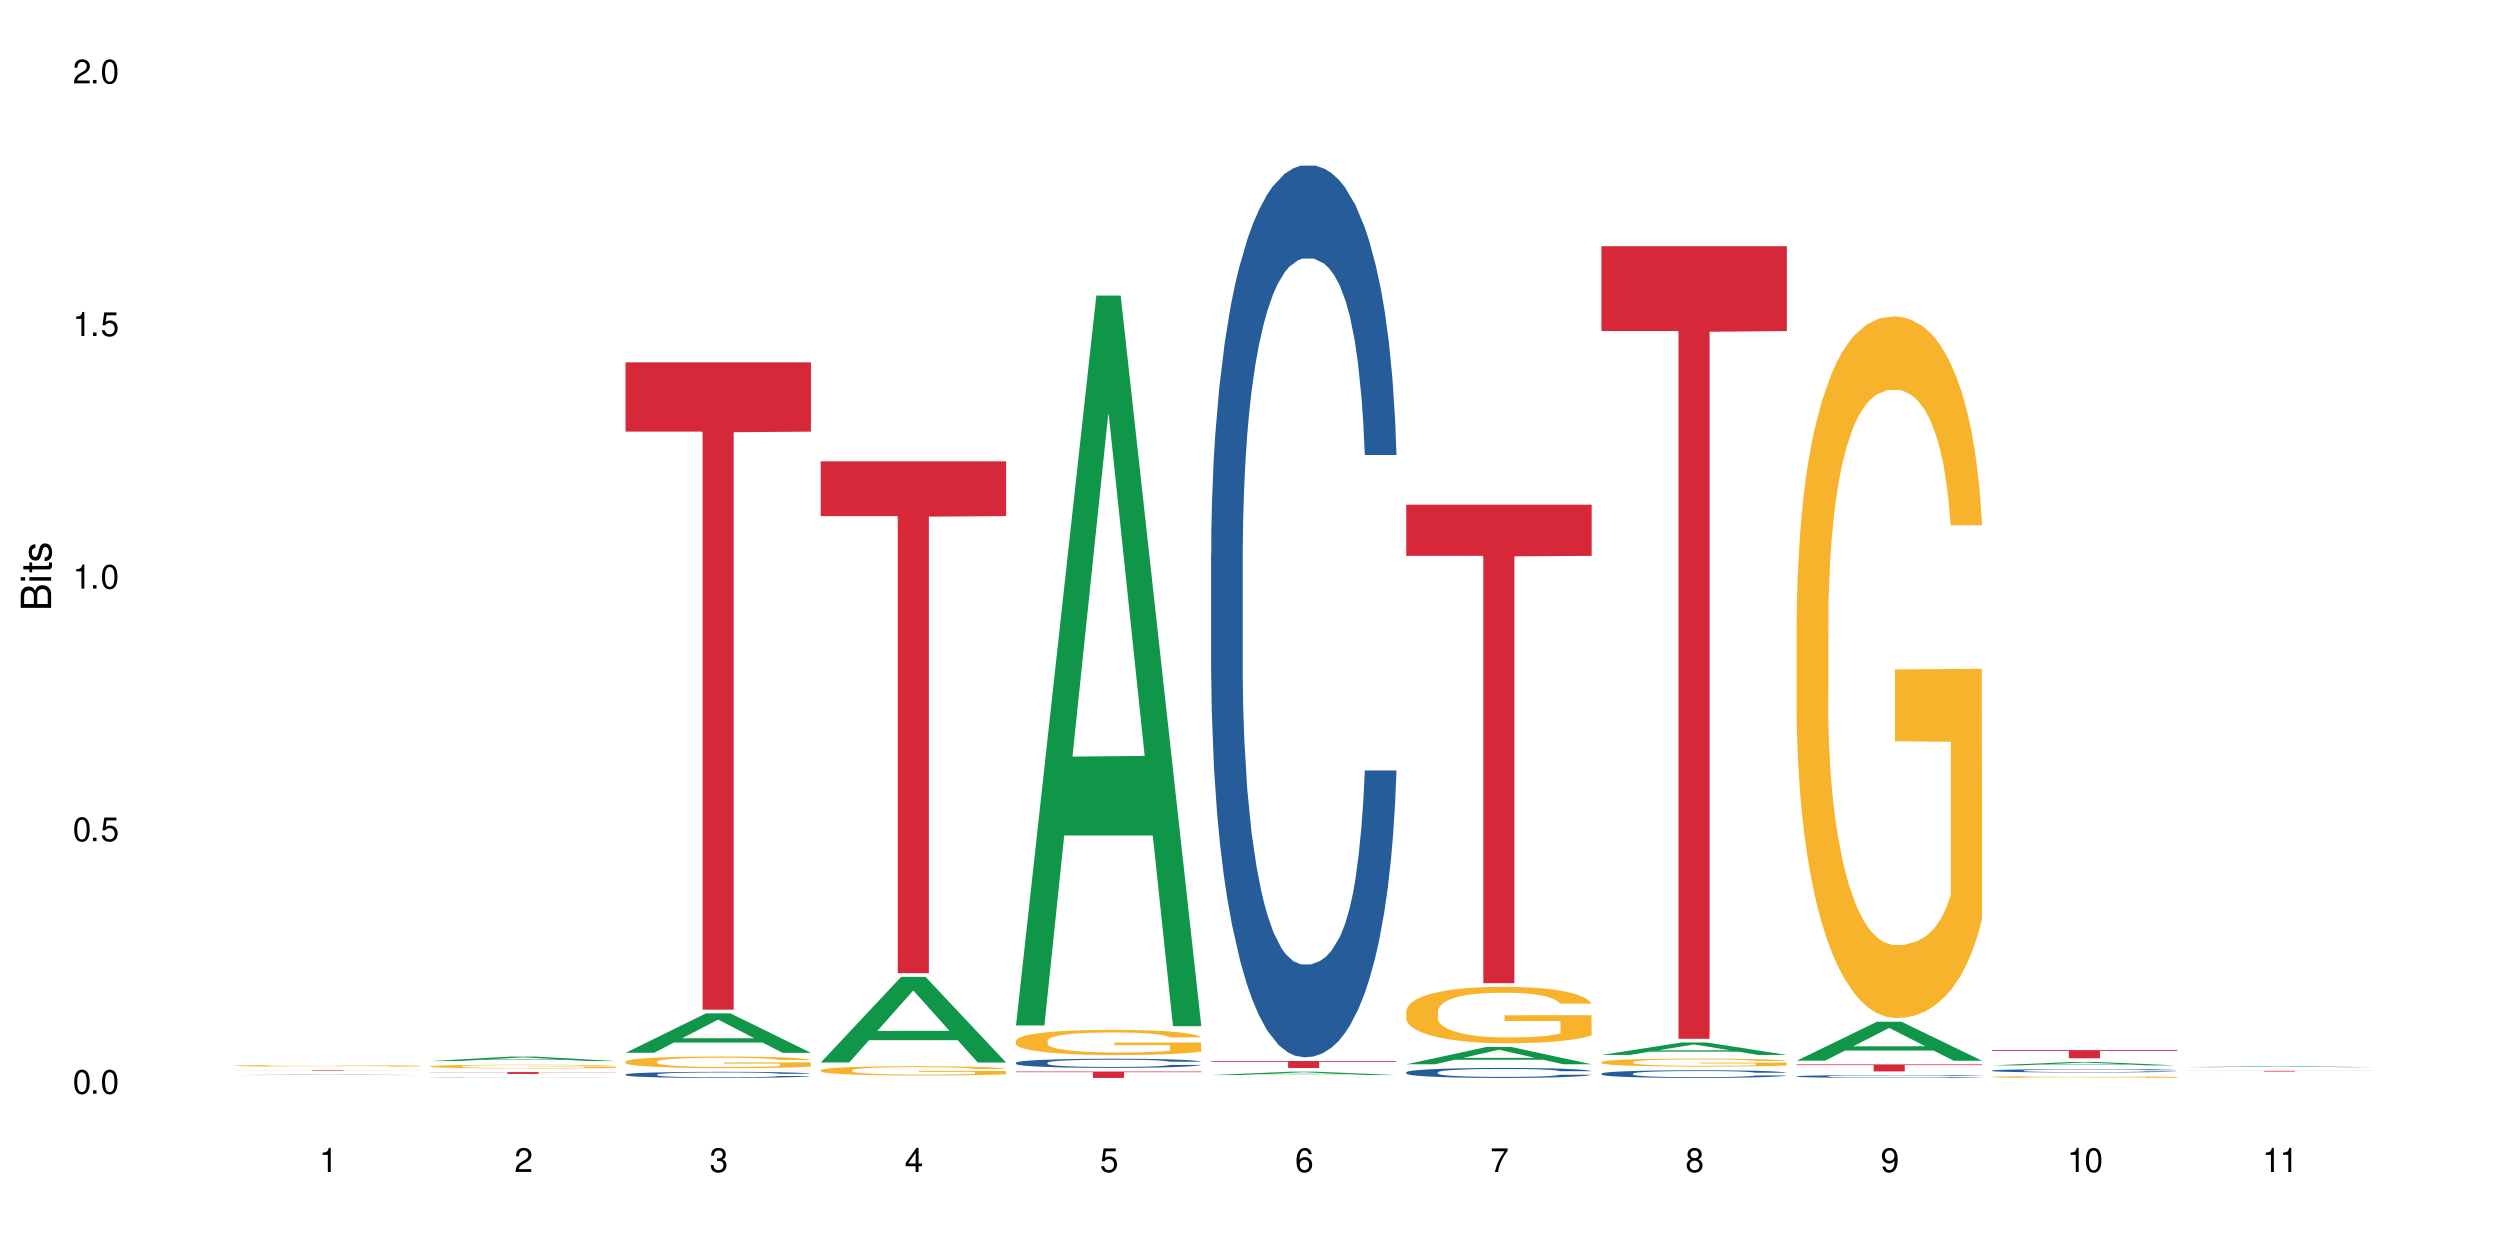 <?xml version="1.0" encoding="UTF-8"?>
<svg xmlns="http://www.w3.org/2000/svg" xmlns:xlink="http://www.w3.org/1999/xlink" width="720" height="360" viewBox="0 0 720 360">
<defs>
<g>
<g id="glyph-0-0">
</g>
<g id="glyph-0-1">
<path d="M 2.641 -6.938 C 2 -6.938 1.422 -6.656 1.078 -6.172 C 0.641 -5.562 0.406 -4.641 0.406 -3.359 C 0.406 -1.016 1.188 0.219 2.641 0.219 C 4.078 0.219 4.859 -1.016 4.859 -3.297 C 4.859 -4.641 4.656 -5.547 4.203 -6.172 C 3.844 -6.656 3.281 -6.938 2.641 -6.938 Z M 2.641 -6.188 C 3.547 -6.188 4 -5.25 4 -3.375 C 4 -1.406 3.562 -0.484 2.625 -0.484 C 1.734 -0.484 1.281 -1.438 1.281 -3.344 C 1.281 -5.25 1.734 -6.188 2.641 -6.188 Z M 2.641 -6.188 "/>
</g>
<g id="glyph-0-2">
<path d="M 1.828 -1 L 0.828 -1 L 0.828 0 L 1.828 0 Z M 1.828 -1 "/>
</g>
<g id="glyph-0-3">
<path d="M 4.562 -6.797 L 1.062 -6.797 L 0.547 -3.094 L 1.328 -3.094 C 1.719 -3.562 2.047 -3.734 2.578 -3.734 C 3.484 -3.734 4.062 -3.109 4.062 -2.094 C 4.062 -1.125 3.484 -0.531 2.578 -0.531 C 1.828 -0.531 1.375 -0.906 1.188 -1.672 L 0.328 -1.672 C 0.453 -1.109 0.547 -0.844 0.75 -0.594 C 1.125 -0.078 1.828 0.219 2.594 0.219 C 3.969 0.219 4.922 -0.781 4.922 -2.219 C 4.922 -3.562 4.031 -4.484 2.719 -4.484 C 2.25 -4.484 1.859 -4.359 1.469 -4.062 L 1.734 -5.969 L 4.562 -5.969 Z M 4.562 -6.797 "/>
</g>
<g id="glyph-0-4">
<path d="M 2.484 -4.938 L 2.484 0 L 3.328 0 L 3.328 -6.938 L 2.766 -6.938 C 2.469 -5.875 2.281 -5.734 0.984 -5.562 L 0.984 -4.938 Z M 2.484 -4.938 "/>
</g>
<g id="glyph-0-5">
<path d="M 4.859 -0.828 L 1.281 -0.828 C 1.359 -1.406 1.672 -1.781 2.5 -2.281 L 3.469 -2.828 C 4.406 -3.344 4.906 -4.062 4.906 -4.906 C 4.906 -5.484 4.672 -6.031 4.266 -6.406 C 3.859 -6.766 3.375 -6.938 2.719 -6.938 C 1.859 -6.938 1.219 -6.625 0.844 -6.031 C 0.609 -5.672 0.5 -5.234 0.484 -4.531 L 1.328 -4.531 C 1.359 -5.016 1.406 -5.281 1.531 -5.516 C 1.75 -5.938 2.188 -6.203 2.703 -6.203 C 3.469 -6.203 4.031 -5.641 4.031 -4.891 C 4.031 -4.344 3.719 -3.859 3.125 -3.516 L 2.234 -3 C 0.812 -2.172 0.406 -1.531 0.328 -0.016 L 4.859 -0.016 Z M 4.859 -0.828 "/>
</g>
<g id="glyph-0-6">
<path d="M 2.125 -3.188 L 2.578 -3.188 C 3.5 -3.188 3.984 -2.766 3.984 -1.922 C 3.984 -1.062 3.469 -0.531 2.594 -0.531 C 1.656 -0.531 1.203 -1 1.156 -2.016 L 0.312 -2.016 C 0.344 -1.453 0.438 -1.094 0.609 -0.781 C 0.953 -0.109 1.625 0.219 2.547 0.219 C 3.953 0.219 4.859 -0.625 4.859 -1.938 C 4.859 -2.828 4.516 -3.297 3.703 -3.594 C 4.344 -3.844 4.656 -4.328 4.656 -5.031 C 4.656 -6.219 3.875 -6.938 2.578 -6.938 C 1.203 -6.938 0.484 -6.172 0.453 -4.703 L 1.297 -4.703 C 1.312 -5.125 1.344 -5.359 1.453 -5.578 C 1.641 -5.969 2.062 -6.203 2.594 -6.203 C 3.344 -6.203 3.797 -5.75 3.797 -5 C 3.797 -4.516 3.609 -4.219 3.25 -4.047 C 3.016 -3.953 2.703 -3.922 2.125 -3.906 Z M 2.125 -3.188 "/>
</g>
<g id="glyph-0-7">
<path d="M 3.141 -1.672 L 3.141 0 L 3.984 0 L 3.984 -1.672 L 4.984 -1.672 L 4.984 -2.438 L 3.984 -2.438 L 3.984 -6.938 L 3.359 -6.938 L 0.266 -2.578 L 0.266 -1.672 Z M 3.141 -2.438 L 1 -2.438 L 3.141 -5.5 Z M 3.141 -2.438 "/>
</g>
<g id="glyph-0-8">
<path d="M 4.781 -5.125 C 4.609 -6.266 3.891 -6.938 2.844 -6.938 C 2.094 -6.938 1.422 -6.578 1.031 -5.953 C 0.594 -5.266 0.406 -4.422 0.406 -3.172 C 0.406 -2 0.578 -1.25 0.984 -0.641 C 1.359 -0.078 1.953 0.219 2.703 0.219 C 3.984 0.219 4.922 -0.75 4.922 -2.094 C 4.922 -3.375 4.062 -4.281 2.844 -4.281 C 2.172 -4.281 1.641 -4.031 1.281 -3.516 C 1.281 -5.234 1.828 -6.188 2.797 -6.188 C 3.391 -6.188 3.797 -5.797 3.938 -5.125 Z M 2.734 -3.531 C 3.547 -3.531 4.062 -2.953 4.062 -2.031 C 4.062 -1.156 3.484 -0.531 2.703 -0.531 C 1.922 -0.531 1.328 -1.188 1.328 -2.078 C 1.328 -2.938 1.906 -3.531 2.734 -3.531 Z M 2.734 -3.531 "/>
</g>
<g id="glyph-0-9">
<path d="M 4.984 -6.797 L 0.438 -6.797 L 0.438 -5.969 L 4.109 -5.969 C 2.5 -3.656 1.828 -2.234 1.328 0 L 2.219 0 C 2.594 -2.172 3.453 -4.047 4.984 -6.094 Z M 4.984 -6.797 "/>
</g>
<g id="glyph-0-10">
<path d="M 3.75 -3.656 C 4.469 -4.094 4.688 -4.438 4.688 -5.078 C 4.688 -6.172 3.844 -6.938 2.641 -6.938 C 1.438 -6.938 0.594 -6.172 0.594 -5.094 C 0.594 -4.438 0.812 -4.094 1.516 -3.656 C 0.734 -3.266 0.359 -2.703 0.359 -1.922 C 0.359 -0.656 1.281 0.219 2.641 0.219 C 3.984 0.219 4.922 -0.656 4.922 -1.922 C 4.922 -2.703 4.531 -3.266 3.75 -3.656 Z M 2.641 -6.188 C 3.359 -6.188 3.812 -5.75 3.812 -5.062 C 3.812 -4.406 3.344 -3.984 2.641 -3.984 C 1.922 -3.984 1.453 -4.406 1.453 -5.078 C 1.453 -5.75 1.922 -6.188 2.641 -6.188 Z M 2.641 -3.266 C 3.484 -3.266 4.062 -2.719 4.062 -1.906 C 4.062 -1.078 3.484 -0.531 2.625 -0.531 C 1.797 -0.531 1.219 -1.094 1.219 -1.906 C 1.219 -2.719 1.781 -3.266 2.641 -3.266 Z M 2.641 -3.266 "/>
</g>
<g id="glyph-0-11">
<path d="M 0.516 -1.578 C 0.672 -0.453 1.406 0.219 2.438 0.219 C 3.188 0.219 3.859 -0.141 4.266 -0.766 C 4.688 -1.453 4.891 -2.297 4.891 -3.547 C 4.891 -4.719 4.703 -5.453 4.312 -6.078 C 3.938 -6.641 3.344 -6.938 2.594 -6.938 C 1.297 -6.938 0.359 -5.969 0.359 -4.625 C 0.359 -3.344 1.234 -2.453 2.453 -2.453 C 3.094 -2.453 3.578 -2.672 4.016 -3.203 C 4 -1.484 3.469 -0.531 2.5 -0.531 C 1.906 -0.531 1.484 -0.906 1.359 -1.578 Z M 2.578 -6.203 C 3.375 -6.203 3.969 -5.531 3.969 -4.641 C 3.969 -3.797 3.391 -3.188 2.547 -3.188 C 1.734 -3.188 1.234 -3.766 1.234 -4.688 C 1.234 -5.562 1.797 -6.203 2.578 -6.203 Z M 2.578 -6.203 "/>
</g>
<g id="glyph-1-0">
</g>
<g id="glyph-1-1">
<path d="M 0 -0.953 L 0 -4.891 C 0 -5.719 -0.234 -6.344 -0.734 -6.797 C -1.188 -7.234 -1.812 -7.469 -2.5 -7.469 C -3.547 -7.469 -4.188 -7 -4.625 -5.875 C -4.984 -6.688 -5.625 -7.094 -6.531 -7.094 C -7.172 -7.094 -7.734 -6.859 -8.141 -6.391 C -8.562 -5.922 -8.75 -5.344 -8.75 -4.5 L -8.75 -0.953 Z M -4.984 -2.062 L -7.766 -2.062 L -7.766 -4.219 C -7.766 -4.844 -7.688 -5.203 -7.453 -5.5 C -7.219 -5.812 -6.859 -5.969 -6.375 -5.969 C -5.891 -5.969 -5.531 -5.812 -5.297 -5.5 C -5.062 -5.203 -4.984 -4.844 -4.984 -4.219 Z M -0.984 -2.062 L -4 -2.062 L -4 -4.781 C -4 -5.766 -3.438 -6.359 -2.484 -6.359 C -1.547 -6.359 -0.984 -5.766 -0.984 -4.781 Z M -0.984 -2.062 "/>
</g>
<g id="glyph-1-2">
<path d="M -6.281 -1.797 L -6.281 -0.797 L 0 -0.797 L 0 -1.797 Z M -8.75 -1.797 L -8.75 -0.797 L -7.484 -0.797 L -7.484 -1.797 Z M -8.75 -1.797 "/>
</g>
<g id="glyph-1-3">
<path d="M -6.281 -3.047 L -6.281 -2.016 L -8.016 -2.016 L -8.016 -1.016 L -6.281 -1.016 L -6.281 -0.172 L -5.469 -0.172 L -5.469 -1.016 L -0.719 -1.016 C -0.078 -1.016 0.281 -1.453 0.281 -2.234 C 0.281 -2.5 0.25 -2.719 0.188 -3.047 L -0.641 -3.047 C -0.609 -2.906 -0.594 -2.766 -0.594 -2.562 C -0.594 -2.141 -0.719 -2.016 -1.156 -2.016 L -5.469 -2.016 L -5.469 -3.047 Z M -6.281 -3.047 "/>
</g>
<g id="glyph-1-4">
<path d="M -4.531 -5.25 C -5.766 -5.25 -6.469 -4.422 -6.469 -2.969 C -6.469 -1.516 -5.719 -0.562 -4.547 -0.562 C -3.562 -0.562 -3.094 -1.062 -2.734 -2.562 L -2.516 -3.484 C -2.344 -4.188 -2.094 -4.469 -1.641 -4.469 C -1.047 -4.469 -0.641 -3.875 -0.641 -3 C -0.641 -2.453 -0.797 -2 -1.062 -1.75 C -1.25 -1.594 -1.422 -1.531 -1.875 -1.469 L -1.875 -0.406 C -0.422 -0.453 0.281 -1.266 0.281 -2.922 C 0.281 -4.5 -0.5 -5.516 -1.719 -5.516 C -2.656 -5.516 -3.172 -4.984 -3.469 -3.734 L -3.703 -2.766 C -3.891 -1.953 -4.156 -1.609 -4.594 -1.609 C -5.188 -1.609 -5.547 -2.125 -5.547 -2.938 C -5.547 -3.75 -5.203 -4.172 -4.531 -4.203 Z M -4.531 -5.25 "/>
</g>
</g>
</defs>
<rect x="-72" y="-36" width="864" height="432" fill="rgb(100%, 100%, 100%)" fill-opacity="1"/>
<path fill-rule="nonzero" fill="rgb(6.275%, 58.824%, 28.235%)" fill-opacity="1" d="M 67.73 309.621 L 67.789 309.621 L 90.895 309.457 L 97.91 309.457 L 121.133 309.621 L 112.973 309.621 L 107.152 309.578 L 81.652 309.578 L 75.945 309.621 L 67.73 309.621 L 84.105 309.559 L 104.816 309.559 L 94.488 309.484 L 94.262 309.484 L 84.047 309.559 L 84.105 309.559 Z M 67.73 309.621 "/>
<path fill-rule="nonzero" fill="rgb(96.863%, 70.196%, 16.863%)" fill-opacity="1" d="M 67.73 306.914 L 67.797 306.914 L 67.797 306.906 L 68.055 306.887 L 68.707 306.859 L 69.555 306.836 L 70.465 306.82 L 71.051 306.812 L 72.027 306.797 L 72.875 306.789 L 75.023 306.77 L 77.762 306.75 L 79.258 306.742 L 80.949 306.734 L 83.359 306.727 L 84.469 306.723 L 87.855 306.719 L 91.695 306.715 L 95.93 306.711 L 97.883 306.711 L 100.555 306.715 L 104.199 306.719 L 106.285 306.723 L 107.91 306.727 L 109.605 306.734 L 111.688 306.742 L 113.645 306.754 L 115.207 306.762 L 116.77 306.777 L 118.07 306.789 L 119.18 306.805 L 120.156 306.824 L 120.742 306.84 L 121.133 306.852 L 112.078 306.852 L 111.559 306.84 L 110.973 306.828 L 109.996 306.812 L 109.02 306.801 L 108.043 306.793 L 106.219 306.781 L 104.656 306.773 L 102.703 306.77 L 100.812 306.766 L 98.664 306.762 L 93.91 306.762 L 90.785 306.766 L 88.961 306.77 L 87.66 306.773 L 85.836 306.777 L 84.727 306.785 L 84.078 306.785 L 82.125 306.801 L 80.82 306.812 L 80.105 306.82 L 79.191 306.832 L 78.543 306.844 L 77.824 306.863 L 77.434 306.875 L 76.914 306.906 L 76.848 306.984 L 77.043 307 L 77.434 307.016 L 77.957 307.031 L 78.738 307.051 L 79.52 307.062 L 80.887 307.078 L 82.059 307.09 L 82.969 307.098 L 84.727 307.109 L 85.445 307.113 L 87.137 307.121 L 88.895 307.125 L 91.047 307.133 L 92.672 307.133 L 95.277 307.137 L 98.598 307.137 L 102.508 307.133 L 104.98 307.129 L 106.676 307.125 L 107.781 307.125 L 109.148 307.117 L 110.125 307.113 L 111.039 307.109 L 112.145 307.102 L 112.145 307 L 96.059 307 L 96.059 306.949 L 121.066 306.949 L 121.133 307.117 L 119.766 307.129 L 118.07 307.141 L 116.441 307.152 L 114.75 307.156 L 112.34 307.168 L 110.387 307.172 L 107.391 307.176 L 104.656 307.18 L 101.789 307.184 L 99.25 307.184 L 96.254 307.188 L 93.586 307.184 L 90.719 307.184 L 88.441 307.18 L 86.355 307.176 L 84.273 307.168 L 81.668 307.16 L 79.973 307.152 L 78.215 307.145 L 76.457 307.133 L 74.895 307.121 L 73.852 307.113 L 72.812 307.102 L 71.703 307.09 L 70.66 307.074 L 69.879 307.059 L 69.164 307.047 L 68.645 307.031 L 68.121 307.012 L 67.859 306.996 L 67.73 306.98 Z M 67.73 306.914 "/>
<path fill-rule="nonzero" fill="rgb(83.922%, 15.686%, 22.353%)" fill-opacity="1" d="M 67.73 308.242 L 121.133 308.242 L 121.133 308.258 L 98.875 308.258 L 98.875 308.402 L 89.922 308.402 L 89.922 308.258 L 67.73 308.258 Z M 67.73 308.242 "/>
<path fill-rule="nonzero" fill="rgb(6.275%, 58.824%, 28.235%)" fill-opacity="1" d="M 123.941 305.582 L 124 305.582 L 147.105 304.297 L 154.125 304.297 L 177.344 305.586 L 169.184 305.586 L 163.367 305.25 L 137.863 305.25 L 132.156 305.582 L 123.941 305.582 L 140.316 305.109 L 161.027 305.109 L 150.699 304.508 L 150.586 304.508 L 150.473 304.512 L 140.258 305.109 L 140.316 305.109 Z M 123.941 305.582 "/>
<path fill-rule="nonzero" fill="rgb(14.51%, 36.078%, 60%)" fill-opacity="1" d="M 123.941 310.387 L 124.008 310.387 L 124.008 310.383 L 124.203 310.383 L 124.66 310.379 L 125.113 310.375 L 126.285 310.367 L 127.914 310.363 L 129.609 310.359 L 130.844 310.359 L 131.953 310.355 L 134.492 310.352 L 136.121 310.352 L 137.879 310.348 L 145.109 310.348 L 147.711 310.344 L 158.59 310.344 L 160.672 310.348 L 165.492 310.348 L 168.227 310.352 L 169.465 310.352 L 171.418 310.355 L 172.914 310.359 L 173.957 310.359 L 175.129 310.363 L 176.172 310.367 L 176.953 310.371 L 177.344 310.375 L 168.227 310.375 L 167.77 310.371 L 167.25 310.371 L 165.297 310.363 L 163.93 310.359 L 160.996 310.359 L 159.5 310.355 L 145.109 310.355 L 143.152 310.359 L 140.156 310.359 L 139.051 310.363 L 137.684 310.363 L 136.707 310.367 L 135.598 310.371 L 134.949 310.371 L 134.363 310.375 L 133.84 310.375 L 133.449 310.379 L 133.191 310.383 L 133.059 310.387 L 133.059 310.398 L 133.191 310.402 L 133.516 310.406 L 134.363 310.414 L 135.598 310.418 L 137.031 310.422 L 138.398 310.422 L 139.18 310.426 L 141.852 310.426 L 144.195 310.43 L 161.062 310.43 L 162.559 310.426 L 163.863 310.426 L 164.84 310.422 L 165.492 310.422 L 166.469 310.418 L 167.25 310.418 L 167.836 310.414 L 168.227 310.41 L 177.344 310.41 L 176.953 310.414 L 176.367 310.418 L 175.781 310.418 L 174.867 310.422 L 173.828 310.426 L 172.328 310.43 L 171.09 310.43 L 169.465 310.434 L 167.965 310.434 L 166.336 310.438 L 160.672 310.438 L 158.652 310.441 L 143.414 310.441 L 140.094 310.438 L 137.684 310.438 L 135.793 310.434 L 134.168 310.434 L 132.344 310.43 L 130 310.426 L 128.566 310.426 L 127.59 310.422 L 126.48 310.418 L 125.699 310.414 L 124.789 310.41 L 124.137 310.402 L 123.941 310.398 Z M 123.941 310.387 "/>
<path fill-rule="nonzero" fill="rgb(96.863%, 70.196%, 16.863%)" fill-opacity="1" d="M 123.941 307.094 L 124.008 307.094 L 124.008 307.074 L 124.27 307.027 L 124.918 306.969 L 125.766 306.922 L 126.676 306.883 L 127.266 306.859 L 128.242 306.832 L 129.086 306.812 L 131.234 306.766 L 133.973 306.727 L 135.469 306.711 L 137.164 306.691 L 139.57 306.676 L 140.68 306.668 L 144.066 306.652 L 147.906 306.645 L 152.141 306.641 L 154.094 306.641 L 156.766 306.645 L 160.41 306.656 L 162.496 306.664 L 164.125 306.676 L 165.816 306.688 L 167.902 306.707 L 169.855 306.73 L 171.418 306.754 L 172.98 306.781 L 174.281 306.812 L 175.391 306.848 L 176.367 306.887 L 176.953 306.922 L 177.344 306.953 L 168.293 306.953 L 167.77 306.922 L 167.184 306.895 L 166.207 306.863 L 165.23 306.84 L 164.254 306.82 L 162.43 306.797 L 160.867 306.781 L 158.914 306.766 L 157.023 306.758 L 154.875 306.754 L 153.574 306.75 L 150.121 306.75 L 146.996 306.758 L 145.172 306.766 L 143.871 306.773 L 142.047 306.789 L 140.941 306.801 L 140.289 306.809 L 138.336 306.836 L 137.031 306.863 L 136.316 306.883 L 135.402 306.91 L 134.754 306.938 L 134.035 306.977 L 133.645 307.004 L 133.125 307.07 L 133.059 307.246 L 133.254 307.281 L 133.645 307.32 L 134.168 307.355 L 134.949 307.391 L 135.73 307.422 L 137.098 307.457 L 138.27 307.484 L 139.18 307.5 L 140.941 307.527 L 141.656 307.535 L 143.348 307.551 L 145.109 307.566 L 147.258 307.578 L 148.883 307.582 L 151.488 307.586 L 154.812 307.586 L 158.719 307.582 L 161.191 307.574 L 162.887 307.566 L 163.992 307.559 L 165.359 307.551 L 166.336 307.539 L 167.25 307.527 L 168.355 307.512 L 168.355 307.281 L 152.27 307.281 L 152.27 307.172 L 177.277 307.172 L 177.344 307.551 L 175.977 307.574 L 174.281 307.602 L 172.656 307.621 L 170.961 307.637 L 168.551 307.656 L 166.598 307.664 L 163.602 307.68 L 160.867 307.688 L 158 307.695 L 155.461 307.695 L 152.465 307.699 L 149.797 307.695 L 146.93 307.691 L 144.652 307.684 L 142.566 307.672 L 140.484 307.66 L 137.879 307.641 L 136.188 307.625 L 134.426 307.602 L 132.668 307.578 L 131.105 307.555 L 130.062 307.531 L 129.023 307.508 L 127.914 307.48 L 126.871 307.449 L 126.09 307.418 L 125.375 307.383 L 124.855 307.352 L 124.332 307.309 L 124.074 307.273 L 123.941 307.242 Z M 123.941 307.094 "/>
<path fill-rule="nonzero" fill="rgb(83.922%, 15.686%, 22.353%)" fill-opacity="1" d="M 123.941 308.754 L 177.344 308.754 L 177.344 308.809 L 155.086 308.812 L 155.086 309.289 L 146.133 309.289 L 146.133 308.812 L 146.004 308.809 L 123.941 308.809 Z M 123.941 308.754 "/>
<path fill-rule="nonzero" fill="rgb(6.275%, 58.824%, 28.235%)" fill-opacity="1" d="M 180.152 303.211 L 180.211 303.199 L 203.316 291.84 L 210.336 291.84 L 233.555 303.223 L 225.395 303.223 L 219.578 300.25 L 194.074 300.25 L 188.371 303.211 L 180.152 303.211 L 196.527 299.023 L 217.238 299.012 L 206.91 293.699 L 206.797 293.691 L 206.684 293.723 L 196.473 299.012 L 196.527 299.023 Z M 180.152 303.211 "/>
<path fill-rule="nonzero" fill="rgb(14.51%, 36.078%, 60%)" fill-opacity="1" d="M 180.152 309.449 L 180.219 309.449 L 180.219 309.41 L 180.414 309.352 L 180.871 309.273 L 181.324 309.219 L 182.5 309.125 L 184.125 309.035 L 185.82 308.965 L 187.059 308.922 L 188.164 308.891 L 190.703 308.832 L 192.332 308.801 L 194.09 308.773 L 196.238 308.746 L 197.801 308.73 L 201.32 308.703 L 203.922 308.691 L 205.941 308.688 L 210.305 308.688 L 212.91 308.695 L 214.801 308.703 L 216.883 308.715 L 218.641 308.73 L 221.703 308.766 L 224.438 308.809 L 225.676 308.836 L 227.629 308.887 L 229.125 308.934 L 230.168 308.977 L 231.34 309.035 L 232.383 309.105 L 233.164 309.188 L 233.555 309.258 L 224.438 309.258 L 223.98 309.191 L 223.461 309.145 L 222.484 309.078 L 221.508 309.031 L 220.141 308.984 L 218.902 308.953 L 217.207 308.926 L 215.711 308.906 L 214.148 308.891 L 212.648 308.879 L 209.785 308.871 L 206.465 308.871 L 205.227 308.875 L 202.688 308.887 L 201.32 308.898 L 199.363 308.922 L 197.996 308.941 L 196.371 308.973 L 195.262 309 L 193.895 309.043 L 192.918 309.078 L 191.812 309.133 L 191.16 309.172 L 190.574 309.219 L 190.051 309.27 L 189.66 309.324 L 189.402 309.387 L 189.27 309.441 L 189.27 309.691 L 189.402 309.75 L 189.727 309.816 L 190.574 309.914 L 191.812 310 L 193.242 310.066 L 194.609 310.113 L 195.395 310.137 L 196.434 310.164 L 198.062 310.195 L 200.406 310.227 L 201.773 310.238 L 203.859 310.254 L 206.008 310.258 L 208.875 310.258 L 211.414 310.254 L 213.105 310.242 L 214.863 310.23 L 217.273 310.203 L 218.773 310.18 L 220.074 310.148 L 221.051 310.117 L 221.703 310.094 L 222.68 310.043 L 223.461 309.988 L 224.047 309.934 L 224.438 309.879 L 233.555 309.879 L 233.164 309.941 L 232.578 310.004 L 231.992 310.051 L 231.082 310.105 L 230.039 310.156 L 228.539 310.211 L 227.305 310.25 L 225.676 310.289 L 224.176 310.32 L 222.551 310.348 L 220.141 310.379 L 218.578 310.395 L 216.883 310.41 L 214.863 310.422 L 212.324 310.434 L 209.59 310.441 L 207.051 310.441 L 204.316 310.438 L 202.297 310.43 L 199.625 310.418 L 196.305 310.387 L 193.895 310.359 L 192.008 310.328 L 190.379 310.297 L 188.555 310.254 L 186.211 310.18 L 184.777 310.129 L 183.801 310.082 L 182.695 310.02 L 181.914 309.965 L 181 309.875 L 180.348 309.762 L 180.152 309.672 Z M 180.152 309.449 "/>
<path fill-rule="nonzero" fill="rgb(96.863%, 70.196%, 16.863%)" fill-opacity="1" d="M 180.152 305.715 L 180.219 305.711 L 180.219 305.648 L 180.48 305.512 L 181.129 305.32 L 181.977 305.164 L 182.891 305.043 L 183.477 304.977 L 184.453 304.887 L 185.297 304.82 L 187.449 304.68 L 190.184 304.551 L 191.68 304.496 L 193.375 304.445 L 195.785 304.387 L 196.891 304.363 L 200.277 304.316 L 204.121 304.285 L 208.352 304.277 L 210.305 304.277 L 212.977 304.293 L 216.621 304.324 L 218.707 304.355 L 220.336 304.387 L 222.027 304.426 L 224.113 304.488 L 226.066 304.562 L 227.629 304.633 L 229.191 304.727 L 230.492 304.824 L 231.602 304.934 L 232.578 305.062 L 233.164 305.168 L 233.555 305.277 L 224.504 305.277 L 223.98 305.168 L 223.395 305.086 L 222.418 304.984 L 221.441 304.91 L 220.465 304.852 L 218.641 304.773 L 217.078 304.723 L 215.125 304.68 L 213.238 304.652 L 211.086 304.633 L 209.785 304.629 L 206.332 304.629 L 203.207 304.648 L 201.383 304.676 L 200.082 304.699 L 198.258 304.746 L 197.152 304.781 L 196.5 304.805 L 194.547 304.902 L 193.242 304.988 L 192.527 305.047 L 191.617 305.137 L 190.965 305.219 L 190.246 305.344 L 189.855 305.434 L 189.336 305.645 L 189.27 306.195 L 189.465 306.312 L 189.855 306.438 L 190.379 306.547 L 191.16 306.664 L 191.941 306.754 L 193.309 306.871 L 194.48 306.953 L 195.395 307.004 L 197.152 307.086 L 197.867 307.113 L 199.562 307.172 L 201.32 307.215 L 203.469 307.25 L 205.098 307.27 L 207.699 307.285 L 211.023 307.285 L 214.93 307.266 L 217.402 307.242 L 219.098 307.215 L 220.203 307.195 L 221.57 307.16 L 222.551 307.129 L 223.461 307.098 L 224.566 307.043 L 224.566 306.312 L 208.484 306.309 L 208.484 305.965 L 233.488 305.961 L 233.555 307.16 L 232.188 307.242 L 230.492 307.324 L 228.867 307.387 L 227.172 307.438 L 224.762 307.496 L 222.809 307.531 L 219.812 307.574 L 217.078 307.602 L 214.215 307.621 L 211.672 307.629 L 208.68 307.633 L 206.008 307.629 L 203.141 307.609 L 200.863 307.586 L 198.777 307.555 L 196.695 307.516 L 194.09 307.449 L 192.398 307.398 L 190.641 307.332 L 188.879 307.258 L 187.316 307.172 L 186.277 307.109 L 185.234 307.035 L 184.125 306.945 L 183.086 306.84 L 182.305 306.746 L 181.586 306.637 L 181.066 306.535 L 180.543 306.398 L 180.285 306.289 L 180.152 306.191 Z M 180.152 305.715 "/>
<path fill-rule="nonzero" fill="rgb(83.922%, 15.686%, 22.353%)" fill-opacity="1" d="M 180.152 104.355 L 233.555 104.355 L 233.555 124.309 L 211.301 124.484 L 211.301 290.785 L 202.344 290.785 L 202.344 124.66 L 202.215 124.309 L 180.152 124.309 Z M 180.152 104.355 "/>
<path fill-rule="nonzero" fill="rgb(6.275%, 58.824%, 28.235%)" fill-opacity="1" d="M 236.367 305.992 L 236.422 305.969 L 259.527 281.332 L 266.547 281.332 L 289.766 306.012 L 281.609 306.012 L 275.789 299.57 L 250.285 299.57 L 244.582 305.992 L 236.367 305.992 L 252.738 296.906 L 273.449 296.883 L 263.121 285.367 L 263.008 285.344 L 262.895 285.41 L 252.684 296.883 L 252.738 296.906 Z M 236.367 305.992 "/>
<path fill-rule="nonzero" fill="rgb(96.863%, 70.196%, 16.863%)" fill-opacity="1" d="M 236.367 308.219 L 236.43 308.215 L 236.43 308.164 L 236.691 308.055 L 237.344 307.902 L 238.188 307.777 L 239.102 307.68 L 239.688 307.629 L 240.664 307.555 L 241.512 307.504 L 243.66 307.391 L 246.395 307.289 L 247.891 307.246 L 249.586 307.203 L 251.996 307.156 L 253.102 307.141 L 256.488 307.102 L 260.332 307.074 L 264.562 307.07 L 266.516 307.07 L 269.188 307.082 L 272.836 307.109 L 274.918 307.133 L 276.547 307.156 L 278.238 307.188 L 280.324 307.238 L 282.277 307.297 L 283.84 307.355 L 285.402 307.43 L 286.707 307.508 L 287.812 307.594 L 288.789 307.695 L 289.375 307.781 L 289.766 307.867 L 280.715 307.867 L 280.191 307.781 L 279.605 307.715 L 278.629 307.633 L 277.652 307.574 L 276.676 307.527 L 274.852 307.465 L 273.289 307.426 L 271.336 307.391 L 269.449 307.371 L 267.301 307.355 L 265.996 307.352 L 262.543 307.352 L 259.418 307.367 L 257.594 307.387 L 256.293 307.406 L 254.469 307.441 L 253.363 307.473 L 252.711 307.492 L 250.758 307.566 L 249.457 307.637 L 248.738 307.684 L 247.828 307.758 L 247.176 307.824 L 246.461 307.922 L 246.07 307.992 L 245.547 308.16 L 245.484 308.602 L 245.68 308.695 L 246.07 308.793 L 246.59 308.883 L 247.371 308.977 L 248.152 309.047 L 249.52 309.141 L 250.691 309.207 L 251.605 309.246 L 253.363 309.312 L 254.078 309.336 L 255.773 309.379 L 257.531 309.414 L 259.68 309.441 L 261.309 309.457 L 263.914 309.469 L 267.234 309.469 L 271.141 309.457 L 273.617 309.438 L 275.309 309.418 L 276.418 309.398 L 277.785 309.371 L 278.762 309.348 L 279.672 309.32 L 280.781 309.281 L 280.781 308.695 L 264.695 308.691 L 264.695 308.418 L 289.699 308.414 L 289.766 309.371 L 288.398 309.438 L 286.707 309.504 L 285.078 309.551 L 283.383 309.594 L 280.977 309.641 L 279.02 309.668 L 276.023 309.703 L 273.289 309.727 L 270.426 309.738 L 267.887 309.746 L 264.891 309.75 L 262.219 309.746 L 259.355 309.73 L 257.074 309.711 L 254.992 309.688 L 252.906 309.652 L 250.301 309.602 L 248.609 309.562 L 246.852 309.508 L 245.094 309.449 L 243.527 309.383 L 242.488 309.332 L 241.445 309.273 L 240.34 309.199 L 239.297 309.117 L 238.516 309.039 L 237.797 308.953 L 237.277 308.871 L 236.758 308.762 L 236.496 308.676 L 236.367 308.598 Z M 236.367 308.219 "/>
<path fill-rule="nonzero" fill="rgb(83.922%, 15.686%, 22.353%)" fill-opacity="1" d="M 236.367 132.871 L 289.766 132.871 L 289.766 148.648 L 267.512 148.789 L 267.512 280.277 L 258.555 280.277 L 258.555 148.926 L 258.426 148.648 L 236.367 148.648 Z M 236.367 132.871 "/>
<path fill-rule="nonzero" fill="rgb(6.275%, 58.824%, 28.235%)" fill-opacity="1" d="M 292.578 295.34 L 292.633 295.145 L 315.738 85.141 L 322.758 85.141 L 345.977 295.539 L 337.82 295.539 L 332 240.617 L 306.496 240.617 L 300.793 295.34 L 292.578 295.34 L 308.949 217.898 L 329.66 217.699 L 319.336 119.516 L 319.219 119.316 L 319.105 119.91 L 308.895 217.699 L 308.949 217.898 Z M 292.578 295.34 "/>
<path fill-rule="nonzero" fill="rgb(14.51%, 36.078%, 60%)" fill-opacity="1" d="M 292.578 306.062 L 292.641 306.062 L 292.641 306.004 L 292.836 305.914 L 293.293 305.797 L 293.75 305.719 L 294.922 305.578 L 296.551 305.441 L 298.242 305.336 L 299.48 305.273 L 300.586 305.223 L 303.125 305.137 L 304.754 305.09 L 306.512 305.047 L 308.664 305.008 L 310.227 304.984 L 313.742 304.945 L 316.348 304.93 L 318.367 304.922 L 322.73 304.922 L 325.332 304.93 L 327.223 304.941 L 329.305 304.961 L 331.066 304.984 L 334.125 305.035 L 336.859 305.105 L 338.098 305.141 L 340.051 305.215 L 341.551 305.289 L 342.59 305.352 L 343.762 305.441 L 344.805 305.547 L 345.586 305.672 L 345.977 305.773 L 336.859 305.773 L 336.406 305.676 L 335.883 305.602 L 334.906 305.504 L 333.93 305.434 L 332.562 305.367 L 331.324 305.32 L 329.633 305.273 L 328.133 305.246 L 326.57 305.223 L 325.074 305.211 L 322.207 305.195 L 318.887 305.195 L 317.648 305.199 L 315.109 305.219 L 313.742 305.234 L 311.789 305.27 L 310.422 305.301 L 308.793 305.348 L 307.684 305.391 L 306.316 305.453 L 305.34 305.508 L 304.234 305.586 L 303.582 305.645 L 302.996 305.715 L 302.477 305.793 L 302.086 305.879 L 301.824 305.965 L 301.695 306.051 L 301.695 306.426 L 301.824 306.512 L 302.148 306.613 L 302.996 306.758 L 304.234 306.887 L 305.668 306.984 L 307.035 307.059 L 307.816 307.094 L 308.859 307.129 L 310.484 307.18 L 312.832 307.227 L 314.199 307.246 L 316.281 307.266 L 318.43 307.273 L 321.297 307.273 L 323.836 307.266 L 325.527 307.254 L 327.289 307.234 L 329.695 307.191 L 331.195 307.156 L 332.496 307.109 L 333.473 307.062 L 334.125 307.023 L 335.102 306.949 L 335.883 306.867 L 336.469 306.785 L 336.859 306.703 L 345.977 306.703 L 345.586 306.801 L 345 306.895 L 344.414 306.961 L 343.504 307.047 L 342.461 307.121 L 340.965 307.203 L 339.727 307.262 L 338.098 307.32 L 336.602 307.367 L 334.973 307.406 L 332.562 307.453 L 331 307.48 L 329.305 307.5 L 327.289 307.52 L 324.746 307.535 L 322.012 307.547 L 319.473 307.547 L 316.738 307.543 L 314.719 307.535 L 312.047 307.512 L 308.727 307.469 L 306.316 307.422 L 304.43 307.379 L 302.801 307.328 L 300.977 307.266 L 298.633 307.16 L 297.199 307.078 L 296.223 307.012 L 295.117 306.918 L 294.336 306.832 L 293.422 306.699 L 292.773 306.527 L 292.578 306.395 Z M 292.578 306.062 "/>
<path fill-rule="nonzero" fill="rgb(96.863%, 70.196%, 16.863%)" fill-opacity="1" d="M 292.578 299.707 L 292.641 299.703 L 292.641 299.57 L 292.902 299.27 L 293.555 298.859 L 294.398 298.52 L 295.312 298.254 L 295.898 298.113 L 296.875 297.914 L 297.723 297.77 L 299.871 297.469 L 302.605 297.191 L 304.105 297.07 L 305.797 296.957 L 308.207 296.832 L 309.312 296.785 L 312.699 296.68 L 316.543 296.613 L 320.773 296.594 L 322.73 296.602 L 325.398 296.625 L 329.047 296.699 L 331.129 296.766 L 332.758 296.832 L 334.449 296.918 L 336.535 297.051 L 338.488 297.211 L 340.051 297.371 L 341.613 297.57 L 342.918 297.781 L 344.023 298.016 L 345 298.293 L 345.586 298.527 L 345.977 298.758 L 336.926 298.758 L 336.406 298.527 L 335.82 298.348 L 334.84 298.129 L 333.863 297.969 L 332.887 297.84 L 331.066 297.668 L 329.5 297.562 L 327.547 297.469 L 325.66 297.41 L 323.512 297.371 L 322.207 297.355 L 318.758 297.355 L 315.629 297.402 L 313.809 297.457 L 312.504 297.508 L 310.68 297.609 L 309.574 297.688 L 308.922 297.742 L 306.969 297.949 L 305.668 298.133 L 304.949 298.262 L 304.039 298.461 L 303.387 298.641 L 302.672 298.906 L 302.281 299.105 L 301.758 299.555 L 301.695 300.75 L 301.891 301.004 L 302.281 301.277 L 302.801 301.516 L 303.582 301.766 L 304.363 301.961 L 305.73 302.219 L 306.902 302.391 L 307.816 302.504 L 309.574 302.684 L 310.289 302.742 L 311.984 302.863 L 313.742 302.957 L 315.891 303.035 L 317.52 303.074 L 320.125 303.109 L 323.445 303.109 L 327.352 303.07 L 329.828 303.016 L 331.52 302.961 L 332.629 302.918 L 333.996 302.844 L 334.973 302.777 L 335.883 302.703 L 336.992 302.59 L 336.992 301.004 L 320.906 300.996 L 320.906 300.254 L 345.914 300.246 L 345.977 302.844 L 344.609 303.023 L 342.918 303.195 L 341.289 303.328 L 339.598 303.441 L 337.188 303.566 L 335.234 303.648 L 332.238 303.738 L 329.5 303.801 L 326.637 303.84 L 324.098 303.859 L 321.102 303.867 L 318.43 303.852 L 315.566 303.812 L 313.285 303.762 L 311.203 303.695 L 309.117 303.605 L 306.512 303.469 L 304.82 303.355 L 303.062 303.215 L 301.305 303.051 L 299.742 302.871 L 298.699 302.73 L 297.656 302.57 L 296.551 302.371 L 295.508 302.145 L 294.727 301.941 L 294.008 301.707 L 293.488 301.488 L 292.969 301.188 L 292.707 300.949 L 292.578 300.746 Z M 292.578 299.707 "/>
<path fill-rule="nonzero" fill="rgb(83.922%, 15.686%, 22.353%)" fill-opacity="1" d="M 292.578 308.602 L 345.977 308.602 L 345.977 308.801 L 323.723 308.801 L 323.723 310.441 L 314.77 310.441 L 314.77 308.805 L 314.637 308.801 L 292.578 308.801 Z M 292.578 308.602 "/>
<path fill-rule="nonzero" fill="rgb(6.275%, 58.824%, 28.235%)" fill-opacity="1" d="M 348.789 309.621 L 348.844 309.621 L 371.953 308.637 L 378.969 308.637 L 402.188 309.625 L 394.031 309.625 L 388.211 309.367 L 362.711 309.367 L 357.004 309.621 L 348.789 309.621 L 365.164 309.258 L 385.871 309.258 L 375.547 308.797 L 375.434 308.797 L 375.316 308.801 L 365.105 309.258 L 365.164 309.258 Z M 348.789 309.621 "/>
<path fill-rule="nonzero" fill="rgb(14.51%, 36.078%, 60%)" fill-opacity="1" d="M 348.789 159.445 L 348.852 159.211 L 348.852 153.578 L 349.051 144.66 L 349.504 133.391 L 349.961 125.645 L 351.133 111.797 L 352.762 98.414 L 354.453 88.086 L 355.691 81.984 L 356.797 77.289 L 359.34 68.602 L 360.965 64.145 L 362.727 60.152 L 364.875 56.16 L 366.438 53.816 L 369.953 50.059 L 372.559 48.414 L 374.578 47.711 L 378.941 47.711 L 381.547 48.648 L 383.434 49.824 L 385.52 51.703 L 387.277 53.816 L 390.336 58.98 L 393.07 65.551 L 394.309 69.309 L 396.262 76.586 L 397.762 83.625 L 398.805 89.73 L 399.977 98.414 L 401.016 108.977 L 401.797 120.949 L 402.188 131.043 L 393.07 131.043 L 392.617 121.652 L 392.094 114.379 L 391.117 104.754 L 390.141 97.945 L 388.773 91.137 L 387.535 86.68 L 385.844 82.219 L 384.344 79.402 L 382.781 77.289 L 381.285 75.879 L 378.418 74.473 L 375.098 74.473 L 373.859 74.941 L 371.32 76.82 L 369.953 78.461 L 368 81.75 L 366.633 84.801 L 365.004 89.496 L 363.898 93.484 L 362.531 99.59 L 361.551 104.988 L 360.445 112.734 L 359.793 118.602 L 359.207 125.176 L 358.688 132.922 L 358.297 141.137 L 358.035 149.824 L 357.906 158.273 L 357.906 194.656 L 358.035 203.109 L 358.363 212.969 L 359.207 227.285 L 360.445 239.727 L 361.879 249.586 L 363.246 256.629 L 364.027 259.914 L 365.07 263.672 L 366.695 268.367 L 369.043 273.062 L 370.41 274.938 L 372.492 276.816 L 374.641 277.754 L 377.508 277.754 L 380.047 276.816 L 381.742 275.645 L 383.5 273.766 L 385.91 269.773 L 387.406 266.02 L 388.707 261.559 L 389.688 257.098 L 390.336 253.344 L 391.312 246.066 L 392.094 238.086 L 392.68 229.867 L 393.07 221.887 L 402.188 221.887 L 401.797 231.277 L 401.211 240.434 L 400.625 247.238 L 399.715 255.457 L 398.672 262.73 L 397.176 270.949 L 395.938 276.348 L 394.309 282.215 L 392.812 286.676 L 391.184 290.668 L 388.773 295.359 L 387.211 297.707 L 385.52 299.82 L 383.5 301.699 L 380.961 303.344 L 378.223 304.281 L 375.684 304.516 L 372.949 304.047 L 370.93 303.105 L 368.262 300.996 L 364.938 296.77 L 362.531 292.309 L 360.641 287.848 L 359.012 283.156 L 357.188 276.816 L 354.844 266.488 L 353.41 258.508 L 352.434 251.934 L 351.328 242.781 L 350.547 234.562 L 349.637 221.418 L 348.984 204.75 L 348.789 191.84 Z M 348.789 159.445 "/>
<path fill-rule="nonzero" fill="rgb(83.922%, 15.686%, 22.353%)" fill-opacity="1" d="M 348.789 305.57 L 402.188 305.57 L 402.188 305.785 L 379.934 305.789 L 379.934 307.582 L 370.98 307.582 L 370.98 305.789 L 370.848 305.785 L 348.789 305.785 Z M 348.789 305.57 "/>
<path fill-rule="nonzero" fill="rgb(6.275%, 58.824%, 28.235%)" fill-opacity="1" d="M 405 306.512 L 405.059 306.508 L 428.164 301.523 L 435.18 301.523 L 458.402 306.516 L 450.242 306.516 L 444.422 305.211 L 418.922 305.211 L 413.215 306.512 L 405 306.512 L 421.375 304.672 L 442.082 304.668 L 431.758 302.336 L 431.645 302.332 L 431.527 302.348 L 421.316 304.668 L 421.375 304.672 Z M 405 306.512 "/>
<path fill-rule="nonzero" fill="rgb(14.51%, 36.078%, 60%)" fill-opacity="1" d="M 405 308.82 L 405.066 308.816 L 405.066 308.754 L 405.262 308.656 L 405.715 308.527 L 406.172 308.441 L 407.344 308.285 L 408.973 308.137 L 410.664 308.023 L 411.902 307.953 L 413.012 307.902 L 415.551 307.805 L 417.18 307.754 L 418.938 307.711 L 421.086 307.664 L 422.648 307.641 L 426.164 307.598 L 428.77 307.578 L 430.789 307.57 L 435.152 307.57 L 437.758 307.582 L 439.645 307.594 L 441.73 307.617 L 443.488 307.641 L 446.547 307.695 L 449.285 307.77 L 450.52 307.812 L 452.473 307.895 L 453.973 307.973 L 455.016 308.039 L 456.188 308.137 L 457.227 308.254 L 458.012 308.391 L 458.402 308.504 L 449.285 308.504 L 448.828 308.398 L 448.309 308.316 L 447.328 308.207 L 446.352 308.133 L 444.984 308.055 L 443.746 308.008 L 442.055 307.957 L 440.559 307.926 L 438.992 307.902 L 437.496 307.887 L 434.629 307.871 L 431.309 307.871 L 430.07 307.875 L 427.531 307.895 L 426.164 307.914 L 424.211 307.953 L 422.844 307.984 L 421.215 308.039 L 420.109 308.082 L 418.742 308.152 L 417.766 308.211 L 416.656 308.297 L 416.004 308.363 L 415.418 308.438 L 414.898 308.523 L 414.508 308.613 L 414.246 308.711 L 414.117 308.805 L 414.117 309.215 L 414.246 309.309 L 414.574 309.418 L 415.418 309.578 L 416.656 309.719 L 418.09 309.828 L 419.457 309.906 L 420.238 309.941 L 421.281 309.984 L 422.91 310.039 L 425.254 310.09 L 426.621 310.109 L 428.703 310.133 L 430.855 310.141 L 433.719 310.141 L 436.258 310.133 L 437.953 310.117 L 439.711 310.098 L 442.121 310.055 L 443.617 310.012 L 444.922 309.961 L 445.898 309.91 L 446.547 309.871 L 447.523 309.789 L 448.309 309.699 L 448.895 309.605 L 449.285 309.52 L 458.402 309.52 L 458.012 309.621 L 457.426 309.727 L 456.836 309.801 L 455.926 309.895 L 454.883 309.973 L 453.387 310.066 L 452.148 310.125 L 450.52 310.191 L 449.023 310.242 L 447.395 310.285 L 444.984 310.34 L 443.422 310.363 L 441.73 310.391 L 439.711 310.41 L 437.172 310.43 L 434.434 310.438 L 431.895 310.441 L 429.16 310.438 L 427.141 310.426 L 424.473 310.402 L 421.148 310.355 L 418.742 310.305 L 416.852 310.254 L 415.223 310.203 L 413.402 310.133 L 411.055 310.016 L 409.625 309.926 L 408.648 309.852 L 407.539 309.75 L 406.758 309.66 L 405.848 309.512 L 405.195 309.324 L 405 309.184 Z M 405 308.82 "/>
<path fill-rule="nonzero" fill="rgb(96.863%, 70.196%, 16.863%)" fill-opacity="1" d="M 405 291.172 L 405.066 291.16 L 405.066 290.863 L 405.324 290.195 L 405.977 289.273 L 406.824 288.516 L 407.734 287.922 L 408.32 287.609 L 409.297 287.164 L 410.145 286.84 L 412.293 286.172 L 415.027 285.547 L 416.527 285.281 L 418.219 285.027 L 420.629 284.746 L 421.738 284.641 L 425.121 284.402 L 428.965 284.254 L 433.199 284.211 L 435.152 284.227 L 437.82 284.285 L 441.469 284.449 L 443.551 284.598 L 445.18 284.746 L 446.875 284.938 L 448.957 285.234 L 450.91 285.59 L 452.473 285.949 L 454.039 286.395 L 455.34 286.867 L 456.445 287.387 L 457.426 288.012 L 458.012 288.531 L 458.402 289.051 L 449.348 289.051 L 448.828 288.531 L 448.242 288.129 L 447.266 287.641 L 446.289 287.285 L 445.312 287 L 443.488 286.617 L 441.926 286.379 L 439.973 286.172 L 438.082 286.035 L 435.934 285.949 L 434.629 285.918 L 431.18 285.918 L 428.055 286.023 L 426.23 286.141 L 424.926 286.258 L 423.105 286.48 L 421.996 286.66 L 421.348 286.777 L 419.391 287.238 L 418.09 287.656 L 417.375 287.938 L 416.461 288.383 L 415.809 288.781 L 415.094 289.375 L 414.703 289.82 L 414.184 290.832 L 414.117 293.504 L 414.312 294.066 L 414.703 294.676 L 415.223 295.211 L 416.004 295.773 L 416.785 296.207 L 418.156 296.785 L 419.328 297.172 L 420.238 297.422 L 421.996 297.824 L 422.715 297.957 L 424.406 298.227 L 426.164 298.434 L 428.312 298.609 L 429.941 298.699 L 432.547 298.773 L 435.867 298.773 L 439.777 298.684 L 442.25 298.566 L 443.945 298.449 L 445.051 298.344 L 446.418 298.18 L 447.395 298.031 L 448.309 297.867 L 449.414 297.617 L 449.414 294.066 L 433.328 294.055 L 433.328 292.391 L 458.336 292.375 L 458.402 298.18 L 457.031 298.582 L 455.34 298.969 L 453.711 299.266 L 452.02 299.516 L 449.609 299.797 L 447.656 299.977 L 444.66 300.184 L 441.926 300.316 L 439.059 300.406 L 436.52 300.453 L 433.523 300.465 L 430.855 300.438 L 427.988 300.348 L 425.707 300.23 L 423.625 300.082 L 421.543 299.887 L 418.938 299.574 L 417.242 299.324 L 415.484 299.012 L 413.727 298.641 L 412.164 298.238 L 411.121 297.93 L 410.078 297.57 L 408.973 297.125 L 407.93 296.621 L 407.148 296.16 L 406.434 295.641 L 405.91 295.152 L 405.391 294.484 L 405.129 293.949 L 405 293.488 Z M 405 291.172 "/>
<path fill-rule="nonzero" fill="rgb(83.922%, 15.686%, 22.353%)" fill-opacity="1" d="M 405 145.336 L 458.402 145.336 L 458.402 160.09 L 436.145 160.219 L 436.145 283.156 L 427.191 283.156 L 427.191 160.348 L 427.062 160.09 L 405 160.09 Z M 405 145.336 "/>
<path fill-rule="nonzero" fill="rgb(6.275%, 58.824%, 28.235%)" fill-opacity="1" d="M 461.211 303.82 L 461.27 303.82 L 484.375 300.223 L 491.391 300.223 L 514.613 303.824 L 506.453 303.824 L 500.633 302.883 L 475.133 302.883 L 469.426 303.82 L 461.211 303.82 L 477.586 302.496 L 498.297 302.492 L 487.969 300.809 L 487.855 300.809 L 487.742 300.816 L 477.527 302.492 L 477.586 302.496 Z M 461.211 303.82 "/>
<path fill-rule="nonzero" fill="rgb(14.51%, 36.078%, 60%)" fill-opacity="1" d="M 461.211 309.195 L 461.277 309.191 L 461.277 309.145 L 461.473 309.066 L 461.926 308.973 L 462.383 308.906 L 463.555 308.785 L 465.184 308.672 L 466.879 308.582 L 468.113 308.531 L 469.223 308.488 L 471.762 308.414 L 473.391 308.375 L 475.148 308.344 L 477.297 308.309 L 478.859 308.289 L 482.375 308.254 L 484.98 308.242 L 487 308.234 L 491.363 308.234 L 493.969 308.242 L 495.855 308.254 L 497.941 308.27 L 499.699 308.289 L 502.762 308.332 L 505.496 308.387 L 506.73 308.422 L 508.688 308.484 L 510.184 308.543 L 511.227 308.598 L 512.398 308.672 L 513.441 308.762 L 514.223 308.863 L 514.613 308.949 L 505.496 308.949 L 505.039 308.871 L 504.52 308.809 L 503.543 308.727 L 502.562 308.668 L 501.195 308.609 L 499.961 308.57 L 498.266 308.531 L 496.77 308.508 L 495.207 308.488 L 493.707 308.477 L 490.844 308.465 L 487.52 308.465 L 486.285 308.469 L 483.742 308.484 L 482.375 308.5 L 480.422 308.527 L 479.055 308.555 L 477.426 308.594 L 476.32 308.629 L 474.953 308.68 L 473.977 308.727 L 472.867 308.793 L 472.219 308.844 L 471.633 308.902 L 471.109 308.969 L 470.719 309.039 L 470.457 309.113 L 470.328 309.184 L 470.328 309.496 L 470.457 309.57 L 470.785 309.656 L 471.633 309.777 L 472.867 309.883 L 474.301 309.969 L 475.668 310.031 L 476.449 310.059 L 477.492 310.09 L 479.121 310.129 L 481.465 310.172 L 482.832 310.188 L 484.918 310.203 L 487.066 310.211 L 489.93 310.211 L 492.469 310.203 L 494.164 310.191 L 495.922 310.176 L 498.332 310.145 L 499.828 310.109 L 501.133 310.07 L 502.109 310.035 L 502.762 310 L 503.738 309.938 L 504.52 309.871 L 505.105 309.801 L 505.496 309.73 L 514.613 309.73 L 514.223 309.812 L 513.637 309.891 L 513.051 309.949 L 512.137 310.02 L 511.094 310.082 L 509.598 310.152 L 508.359 310.199 L 506.73 310.25 L 505.234 310.289 L 503.605 310.32 L 501.195 310.363 L 499.633 310.383 L 497.941 310.402 L 495.922 310.418 L 493.383 310.43 L 490.648 310.438 L 488.105 310.441 L 485.371 310.438 L 483.352 310.43 L 480.684 310.41 L 477.363 310.375 L 474.953 310.336 L 473.062 310.297 L 471.438 310.258 L 469.613 310.203 L 467.27 310.113 L 465.836 310.047 L 464.859 309.988 L 463.75 309.91 L 462.969 309.84 L 462.059 309.727 L 461.406 309.586 L 461.211 309.473 Z M 461.211 309.195 "/>
<path fill-rule="nonzero" fill="rgb(96.863%, 70.196%, 16.863%)" fill-opacity="1" d="M 461.211 305.867 L 461.277 305.863 L 461.277 305.82 L 461.535 305.727 L 462.188 305.598 L 463.035 305.488 L 463.945 305.406 L 464.531 305.359 L 465.508 305.297 L 466.355 305.254 L 468.504 305.156 L 471.242 305.07 L 472.738 305.031 L 474.43 304.996 L 476.84 304.957 L 477.949 304.941 L 481.336 304.906 L 485.176 304.887 L 489.41 304.879 L 491.363 304.883 L 494.035 304.891 L 497.68 304.914 L 499.766 304.934 L 501.391 304.957 L 503.086 304.984 L 505.168 305.023 L 507.125 305.074 L 508.688 305.125 L 510.25 305.188 L 511.551 305.258 L 512.66 305.328 L 513.637 305.418 L 514.223 305.492 L 514.613 305.566 L 505.559 305.566 L 505.039 305.492 L 504.453 305.434 L 503.477 305.367 L 502.5 305.316 L 501.523 305.273 L 499.699 305.219 L 498.137 305.188 L 496.184 305.156 L 494.293 305.141 L 492.145 305.125 L 490.844 305.121 L 487.391 305.121 L 484.266 305.137 L 482.441 305.152 L 481.141 305.172 L 479.316 305.203 L 478.207 305.227 L 477.559 305.242 L 475.602 305.309 L 474.301 305.367 L 473.586 305.406 L 472.672 305.469 L 472.023 305.527 L 471.305 305.609 L 470.914 305.676 L 470.395 305.816 L 470.328 306.195 L 470.523 306.273 L 470.914 306.359 L 471.438 306.438 L 472.219 306.516 L 473 306.578 L 474.367 306.66 L 475.539 306.715 L 476.449 306.75 L 478.207 306.805 L 478.926 306.824 L 480.617 306.863 L 482.375 306.891 L 484.523 306.918 L 486.152 306.93 L 488.758 306.941 L 492.078 306.941 L 495.988 306.93 L 498.461 306.91 L 500.156 306.895 L 501.262 306.879 L 502.629 306.855 L 503.605 306.836 L 504.52 306.812 L 505.625 306.777 L 505.625 306.273 L 489.539 306.273 L 489.539 306.039 L 514.547 306.035 L 514.613 306.855 L 513.246 306.914 L 511.551 306.969 L 509.922 307.008 L 508.23 307.047 L 505.82 307.086 L 503.867 307.109 L 500.871 307.141 L 498.137 307.16 L 495.27 307.172 L 492.73 307.176 L 489.734 307.18 L 487.066 307.176 L 484.199 307.164 L 481.922 307.145 L 479.836 307.125 L 477.754 307.098 L 475.148 307.055 L 473.453 307.02 L 471.695 306.973 L 469.938 306.922 L 468.375 306.863 L 467.332 306.82 L 466.289 306.77 L 465.184 306.707 L 464.141 306.637 L 463.359 306.57 L 462.645 306.496 L 462.121 306.43 L 461.602 306.332 L 461.34 306.258 L 461.211 306.191 Z M 461.211 305.867 "/>
<path fill-rule="nonzero" fill="rgb(83.922%, 15.686%, 22.353%)" fill-opacity="1" d="M 461.211 70.902 L 514.613 70.902 L 514.613 95.336 L 492.355 95.551 L 492.355 299.168 L 483.402 299.168 L 483.402 95.762 L 483.273 95.336 L 461.211 95.336 Z M 461.211 70.902 "/>
<path fill-rule="nonzero" fill="rgb(6.275%, 58.824%, 28.235%)" fill-opacity="1" d="M 517.422 305.48 L 517.48 305.469 L 540.586 294.254 L 547.602 294.254 L 570.824 305.492 L 562.664 305.492 L 556.848 302.559 L 531.344 302.559 L 525.637 305.48 L 517.422 305.48 L 533.797 301.344 L 554.508 301.332 L 544.18 296.09 L 544.066 296.078 L 543.953 296.109 L 533.738 301.332 L 533.797 301.344 Z M 517.422 305.48 "/>
<path fill-rule="nonzero" fill="rgb(14.51%, 36.078%, 60%)" fill-opacity="1" d="M 517.422 309.977 L 517.488 309.977 L 517.488 309.957 L 517.684 309.93 L 518.141 309.895 L 518.594 309.867 L 519.766 309.824 L 521.395 309.781 L 523.09 309.746 L 524.324 309.727 L 525.434 309.715 L 527.973 309.684 L 529.602 309.672 L 531.359 309.66 L 533.508 309.645 L 535.07 309.637 L 538.586 309.625 L 541.191 309.621 L 543.211 309.617 L 547.574 309.617 L 550.18 309.621 L 552.066 309.625 L 554.152 309.633 L 555.91 309.637 L 558.973 309.656 L 561.707 309.676 L 562.945 309.688 L 564.898 309.711 L 566.395 309.734 L 567.438 309.754 L 568.609 309.781 L 569.652 309.816 L 570.434 309.852 L 570.824 309.887 L 561.707 309.887 L 561.25 309.855 L 560.73 309.832 L 559.754 309.801 L 558.777 309.781 L 557.41 309.758 L 556.172 309.742 L 554.477 309.73 L 552.98 309.719 L 551.418 309.715 L 549.918 309.707 L 547.055 309.703 L 543.734 309.703 L 542.496 309.707 L 539.957 309.711 L 538.586 309.719 L 536.633 309.727 L 535.266 309.738 L 533.637 309.754 L 532.531 309.766 L 531.164 309.785 L 530.188 309.801 L 529.078 309.828 L 528.43 309.844 L 527.844 309.867 L 527.32 309.891 L 526.93 309.918 L 526.672 309.945 L 526.539 309.973 L 526.539 310.09 L 526.672 310.117 L 526.996 310.148 L 527.844 310.195 L 529.078 310.234 L 530.512 310.266 L 531.879 310.289 L 532.66 310.297 L 533.703 310.309 L 535.332 310.324 L 537.676 310.34 L 539.043 310.348 L 541.129 310.352 L 543.277 310.355 L 546.141 310.355 L 548.684 310.352 L 550.375 310.348 L 552.133 310.344 L 554.543 310.328 L 556.039 310.316 L 557.344 310.305 L 558.32 310.289 L 558.973 310.277 L 559.949 310.254 L 560.73 310.227 L 561.316 310.203 L 561.707 310.176 L 570.824 310.176 L 570.434 310.207 L 569.848 310.234 L 569.262 310.258 L 568.348 310.285 L 567.309 310.309 L 565.809 310.332 L 564.57 310.352 L 562.945 310.371 L 561.445 310.383 L 559.816 310.398 L 557.41 310.41 L 555.844 310.418 L 554.152 310.426 L 552.133 310.434 L 549.594 310.438 L 546.859 310.441 L 541.582 310.441 L 539.566 310.438 L 536.895 310.43 L 533.574 310.418 L 531.164 310.402 L 529.273 310.387 L 527.648 310.371 L 525.824 310.352 L 523.48 310.32 L 522.047 310.293 L 521.07 310.273 L 519.961 310.242 L 519.18 310.219 L 518.27 310.176 L 517.617 310.121 L 517.422 310.082 Z M 517.422 309.977 "/>
<path fill-rule="nonzero" fill="rgb(96.863%, 70.196%, 16.863%)" fill-opacity="1" d="M 517.422 177.664 L 517.488 177.477 L 517.488 173.785 L 517.75 165.48 L 518.398 154.039 L 519.246 144.625 L 520.156 137.242 L 520.742 133.367 L 521.723 127.828 L 522.566 123.77 L 524.715 115.465 L 527.453 107.711 L 528.949 104.391 L 530.645 101.254 L 533.051 97.746 L 534.16 96.453 L 537.547 93.5 L 541.387 91.656 L 545.621 91.102 L 547.574 91.285 L 550.246 92.023 L 553.891 94.055 L 555.977 95.902 L 557.605 97.746 L 559.297 100.145 L 561.379 103.836 L 563.336 108.266 L 564.898 112.695 L 566.461 118.234 L 567.762 124.141 L 568.871 130.598 L 569.848 138.352 L 570.434 144.809 L 570.824 151.27 L 561.773 151.27 L 561.25 144.809 L 560.664 139.828 L 559.688 133.734 L 558.711 129.305 L 557.734 125.801 L 555.91 121 L 554.348 118.047 L 552.395 115.465 L 550.504 113.805 L 548.355 112.695 L 547.055 112.328 L 543.602 112.328 L 540.477 113.617 L 538.652 115.094 L 537.352 116.57 L 535.527 119.34 L 534.418 121.555 L 533.77 123.031 L 531.816 128.754 L 530.512 133.922 L 529.797 137.426 L 528.883 142.965 L 528.234 147.949 L 527.516 155.328 L 527.125 160.867 L 526.605 173.418 L 526.539 206.637 L 526.734 213.652 L 527.125 221.219 L 527.648 227.863 L 528.43 234.875 L 529.211 240.23 L 530.578 247.426 L 531.75 252.227 L 532.66 255.363 L 534.418 260.348 L 535.137 262.008 L 536.828 265.328 L 538.586 267.914 L 540.738 270.129 L 542.363 271.234 L 544.969 272.16 L 548.293 272.16 L 552.199 271.051 L 554.672 269.574 L 556.367 268.098 L 557.473 266.805 L 558.84 264.777 L 559.816 262.93 L 560.73 260.898 L 561.836 257.762 L 561.836 213.652 L 545.75 213.469 L 545.75 192.797 L 570.758 192.613 L 570.824 264.777 L 569.457 269.758 L 567.762 274.559 L 566.137 278.25 L 564.441 281.387 L 562.031 284.895 L 560.078 287.109 L 557.082 289.691 L 554.348 291.352 L 551.48 292.461 L 548.941 293.016 L 545.945 293.199 L 543.277 292.828 L 540.41 291.723 L 538.133 290.246 L 536.047 288.398 L 533.965 286 L 531.359 282.125 L 529.664 278.988 L 527.906 275.113 L 526.148 270.496 L 524.586 265.516 L 523.543 261.637 L 522.504 257.207 L 521.395 251.672 L 520.352 245.398 L 519.57 239.676 L 518.855 233.215 L 518.336 227.125 L 517.812 218.82 L 517.555 212.176 L 517.422 206.453 Z M 517.422 177.664 "/>
<path fill-rule="nonzero" fill="rgb(83.922%, 15.686%, 22.353%)" fill-opacity="1" d="M 517.422 306.547 L 570.824 306.547 L 570.824 306.762 L 548.566 306.762 L 548.566 308.562 L 539.613 308.562 L 539.613 306.766 L 539.484 306.762 L 517.422 306.762 Z M 517.422 306.547 "/>
<path fill-rule="nonzero" fill="rgb(6.275%, 58.824%, 28.235%)" fill-opacity="1" d="M 573.633 306.836 L 573.691 306.836 L 596.797 305.844 L 603.816 305.844 L 627.035 306.84 L 618.875 306.84 L 613.059 306.578 L 587.555 306.578 L 581.852 306.836 L 573.633 306.836 L 590.008 306.473 L 610.719 306.473 L 600.391 306.008 L 600.164 306.008 L 589.953 306.473 L 590.008 306.473 Z M 573.633 306.836 "/>
<path fill-rule="nonzero" fill="rgb(14.51%, 36.078%, 60%)" fill-opacity="1" d="M 573.633 308.32 L 573.699 308.316 L 573.699 308.297 L 573.895 308.262 L 574.352 308.219 L 574.805 308.191 L 575.98 308.137 L 577.605 308.086 L 579.301 308.047 L 580.539 308.023 L 581.645 308.008 L 584.184 307.973 L 585.812 307.957 L 587.57 307.941 L 589.719 307.926 L 591.281 307.918 L 594.801 307.902 L 597.402 307.898 L 599.422 307.895 L 603.785 307.895 L 606.391 307.898 L 608.281 307.902 L 610.363 307.91 L 612.121 307.918 L 615.184 307.938 L 617.918 307.961 L 619.156 307.977 L 621.109 308.004 L 622.605 308.031 L 623.648 308.055 L 624.82 308.086 L 625.863 308.125 L 626.645 308.172 L 627.035 308.211 L 617.918 308.211 L 617.461 308.176 L 616.941 308.148 L 615.965 308.109 L 614.988 308.086 L 613.621 308.059 L 612.383 308.043 L 610.688 308.023 L 609.191 308.016 L 607.629 308.008 L 606.129 308 L 603.266 307.996 L 598.707 307.996 L 596.168 308.004 L 594.801 308.012 L 592.844 308.023 L 591.477 308.035 L 589.852 308.051 L 588.742 308.066 L 587.375 308.09 L 586.398 308.113 L 585.293 308.141 L 584.641 308.164 L 584.055 308.188 L 583.531 308.219 L 583.141 308.25 L 582.883 308.281 L 582.75 308.312 L 582.75 308.453 L 582.883 308.484 L 583.207 308.523 L 584.055 308.578 L 585.293 308.625 L 586.723 308.66 L 588.09 308.688 L 588.871 308.699 L 589.914 308.715 L 591.543 308.73 L 593.887 308.75 L 595.254 308.758 L 597.34 308.766 L 599.488 308.77 L 602.355 308.77 L 604.895 308.766 L 606.586 308.762 L 608.344 308.754 L 610.754 308.738 L 612.254 308.723 L 613.555 308.707 L 614.531 308.691 L 615.184 308.676 L 616.16 308.648 L 616.941 308.617 L 617.527 308.586 L 617.918 308.555 L 627.035 308.555 L 626.645 308.59 L 626.059 308.625 L 625.473 308.652 L 624.559 308.684 L 623.52 308.711 L 622.02 308.742 L 620.785 308.762 L 619.156 308.785 L 617.656 308.801 L 616.031 308.816 L 613.621 308.836 L 612.059 308.844 L 610.363 308.852 L 608.344 308.859 L 605.805 308.867 L 603.07 308.867 L 600.531 308.871 L 597.793 308.867 L 595.777 308.863 L 593.105 308.855 L 589.785 308.84 L 587.375 308.824 L 585.488 308.805 L 583.859 308.789 L 582.035 308.766 L 579.691 308.727 L 578.258 308.695 L 577.281 308.672 L 576.176 308.637 L 575.391 308.605 L 574.48 308.555 L 573.828 308.492 L 573.633 308.441 Z M 573.633 308.32 "/>
<path fill-rule="nonzero" fill="rgb(96.863%, 70.196%, 16.863%)" fill-opacity="1" d="M 573.633 310.145 L 573.699 310.145 L 573.699 310.137 L 573.961 310.113 L 574.609 310.086 L 575.457 310.062 L 576.371 310.043 L 576.957 310.031 L 577.934 310.02 L 578.777 310.008 L 580.93 309.988 L 583.664 309.969 L 585.16 309.957 L 586.855 309.949 L 589.266 309.941 L 590.371 309.938 L 593.758 309.93 L 597.598 309.926 L 606.457 309.926 L 610.102 309.934 L 612.188 309.938 L 613.816 309.941 L 615.508 309.949 L 617.594 309.957 L 619.547 309.969 L 621.109 309.98 L 622.672 309.996 L 623.973 310.008 L 625.082 310.027 L 626.059 310.047 L 626.645 310.062 L 627.035 310.078 L 617.984 310.078 L 617.461 310.062 L 616.875 310.051 L 615.898 310.035 L 613.945 310.012 L 612.121 310 L 610.559 309.992 L 608.605 309.988 L 606.715 309.984 L 604.566 309.98 L 596.688 309.98 L 594.863 309.984 L 593.562 309.988 L 591.738 309.996 L 590.633 310.004 L 589.98 310.008 L 588.027 310.02 L 586.723 310.035 L 586.008 310.043 L 585.098 310.059 L 584.445 310.07 L 583.727 310.09 L 583.336 310.102 L 582.816 310.137 L 582.75 310.219 L 582.945 310.238 L 583.336 310.258 L 583.859 310.273 L 584.641 310.293 L 585.422 310.305 L 586.789 310.324 L 587.961 310.336 L 588.871 310.344 L 590.633 310.355 L 591.348 310.363 L 593.039 310.371 L 594.801 310.375 L 596.949 310.383 L 598.578 310.387 L 604.504 310.387 L 608.41 310.383 L 610.883 310.379 L 612.578 310.379 L 613.684 310.375 L 615.051 310.367 L 616.031 310.363 L 616.941 310.359 L 618.047 310.352 L 618.047 310.238 L 601.961 310.238 L 601.961 310.184 L 626.969 310.184 L 627.035 310.367 L 625.668 310.383 L 623.973 310.395 L 622.348 310.402 L 620.652 310.41 L 618.242 310.422 L 616.289 310.426 L 613.293 310.434 L 610.559 310.438 L 607.695 310.438 L 605.152 310.441 L 599.488 310.441 L 596.621 310.438 L 594.344 310.434 L 592.258 310.43 L 590.176 310.422 L 587.57 310.414 L 585.879 310.406 L 584.117 310.395 L 582.359 310.383 L 580.797 310.371 L 579.754 310.359 L 578.715 310.348 L 577.605 310.336 L 576.566 310.32 L 575.785 310.305 L 575.066 310.289 L 574.547 310.273 L 574.023 310.25 L 573.766 310.234 L 573.633 310.219 Z M 573.633 310.145 "/>
<path fill-rule="nonzero" fill="rgb(83.922%, 15.686%, 22.353%)" fill-opacity="1" d="M 573.633 302.441 L 627.035 302.441 L 627.035 302.691 L 604.781 302.691 L 604.781 304.789 L 595.824 304.789 L 595.824 302.695 L 595.695 302.691 L 573.633 302.691 Z M 573.633 302.441 "/>
<path fill-rule="nonzero" fill="rgb(6.275%, 58.824%, 28.235%)" fill-opacity="1" d="M 629.848 307.348 L 629.902 307.348 L 653.008 307.062 L 660.027 307.062 L 683.246 307.348 L 675.09 307.348 L 669.27 307.273 L 643.766 307.273 L 638.062 307.348 L 629.848 307.348 L 646.219 307.242 L 666.93 307.242 L 656.602 307.109 L 656.375 307.109 L 646.164 307.242 L 646.219 307.242 Z M 629.848 307.348 "/>
<path fill-rule="nonzero" fill="rgb(96.863%, 70.196%, 16.863%)" fill-opacity="1" d="M 629.848 309.668 L 630.172 309.668 L 630.824 309.664 L 633.168 309.664 L 634.145 309.66 L 646.582 309.66 L 649.969 309.656 L 666.316 309.656 L 668.398 309.66 L 680.188 309.66 L 681.293 309.664 L 683.246 309.664 L 672.109 309.664 L 671.133 309.66 L 644.238 309.66 L 642.934 309.664 L 639.551 309.664 L 639.027 309.668 L 638.965 309.672 L 640.07 309.672 L 640.852 309.676 L 649.254 309.676 L 651.012 309.68 L 668.789 309.68 L 669.895 309.676 L 674.258 309.676 L 674.258 309.672 L 658.176 309.672 L 658.176 309.668 L 683.18 309.668 L 683.246 309.676 L 681.879 309.68 L 638.57 309.68 L 637.008 309.676 L 631.277 309.676 L 630.758 309.672 L 629.848 309.672 Z M 629.848 309.668 "/>
<path fill-rule="nonzero" fill="rgb(83.922%, 15.686%, 22.353%)" fill-opacity="1" d="M 629.848 308.402 L 683.246 308.402 L 683.246 308.426 L 660.992 308.426 L 660.992 308.602 L 652.035 308.602 L 652.035 308.426 L 629.848 308.426 Z M 629.848 308.402 "/>
<g fill="rgb(0%, 0%, 0%)" fill-opacity="1">
<use xlink:href="#glyph-0-1" x="20.965" y="314.993"/>
<use xlink:href="#glyph-0-2" x="25.965" y="314.993"/>
<use xlink:href="#glyph-0-1" x="28.965" y="314.993"/>
</g>
<g fill="rgb(0%, 0%, 0%)" fill-opacity="1">
<use xlink:href="#glyph-0-1" x="20.965" y="242.251"/>
<use xlink:href="#glyph-0-2" x="25.965" y="242.251"/>
<use xlink:href="#glyph-0-3" x="28.965" y="242.251"/>
</g>
<g fill="rgb(0%, 0%, 0%)" fill-opacity="1">
<use xlink:href="#glyph-0-4" x="20.965" y="169.509"/>
<use xlink:href="#glyph-0-2" x="25.965" y="169.509"/>
<use xlink:href="#glyph-0-1" x="28.965" y="169.509"/>
</g>
<g fill="rgb(0%, 0%, 0%)" fill-opacity="1">
<use xlink:href="#glyph-0-4" x="20.965" y="96.767"/>
<use xlink:href="#glyph-0-2" x="25.965" y="96.767"/>
<use xlink:href="#glyph-0-3" x="28.965" y="96.767"/>
</g>
<g fill="rgb(0%, 0%, 0%)" fill-opacity="1">
<use xlink:href="#glyph-0-5" x="20.965" y="24.024"/>
<use xlink:href="#glyph-0-2" x="25.965" y="24.024"/>
<use xlink:href="#glyph-0-1" x="28.965" y="24.024"/>
</g>
<g fill="rgb(0%, 0%, 0%)" fill-opacity="1">
<use xlink:href="#glyph-0-4" x="91.93" y="337.532"/>
</g>
<g fill="rgb(0%, 0%, 0%)" fill-opacity="1">
<use xlink:href="#glyph-0-5" x="148.145" y="337.532"/>
</g>
<g fill="rgb(0%, 0%, 0%)" fill-opacity="1">
<use xlink:href="#glyph-0-6" x="204.355" y="337.532"/>
</g>
<g fill="rgb(0%, 0%, 0%)" fill-opacity="1">
<use xlink:href="#glyph-0-7" x="260.566" y="337.532"/>
</g>
<g fill="rgb(0%, 0%, 0%)" fill-opacity="1">
<use xlink:href="#glyph-0-3" x="316.777" y="337.532"/>
</g>
<g fill="rgb(0%, 0%, 0%)" fill-opacity="1">
<use xlink:href="#glyph-0-8" x="372.988" y="337.532"/>
</g>
<g fill="rgb(0%, 0%, 0%)" fill-opacity="1">
<use xlink:href="#glyph-0-9" x="429.199" y="337.532"/>
</g>
<g fill="rgb(0%, 0%, 0%)" fill-opacity="1">
<use xlink:href="#glyph-0-10" x="485.41" y="337.532"/>
</g>
<g fill="rgb(0%, 0%, 0%)" fill-opacity="1">
<use xlink:href="#glyph-0-11" x="541.625" y="337.532"/>
</g>
<g fill="rgb(0%, 0%, 0%)" fill-opacity="1">
<use xlink:href="#glyph-0-4" x="595.336" y="337.532"/>
<use xlink:href="#glyph-0-1" x="600.336" y="337.532"/>
</g>
<g fill="rgb(0%, 0%, 0%)" fill-opacity="1">
<use xlink:href="#glyph-0-4" x="651.547" y="337.532"/>
<use xlink:href="#glyph-0-4" x="656.547" y="337.532"/>
</g>
<g fill="rgb(0%, 0%, 0%)" fill-opacity="1">
<use xlink:href="#glyph-1-1" x="14.725" y="176.012"/>
<use xlink:href="#glyph-1-2" x="14.725" y="168.012"/>
<use xlink:href="#glyph-1-3" x="14.725" y="165.012"/>
<use xlink:href="#glyph-1-4" x="14.725" y="162.012"/>
</g>
</svg>

